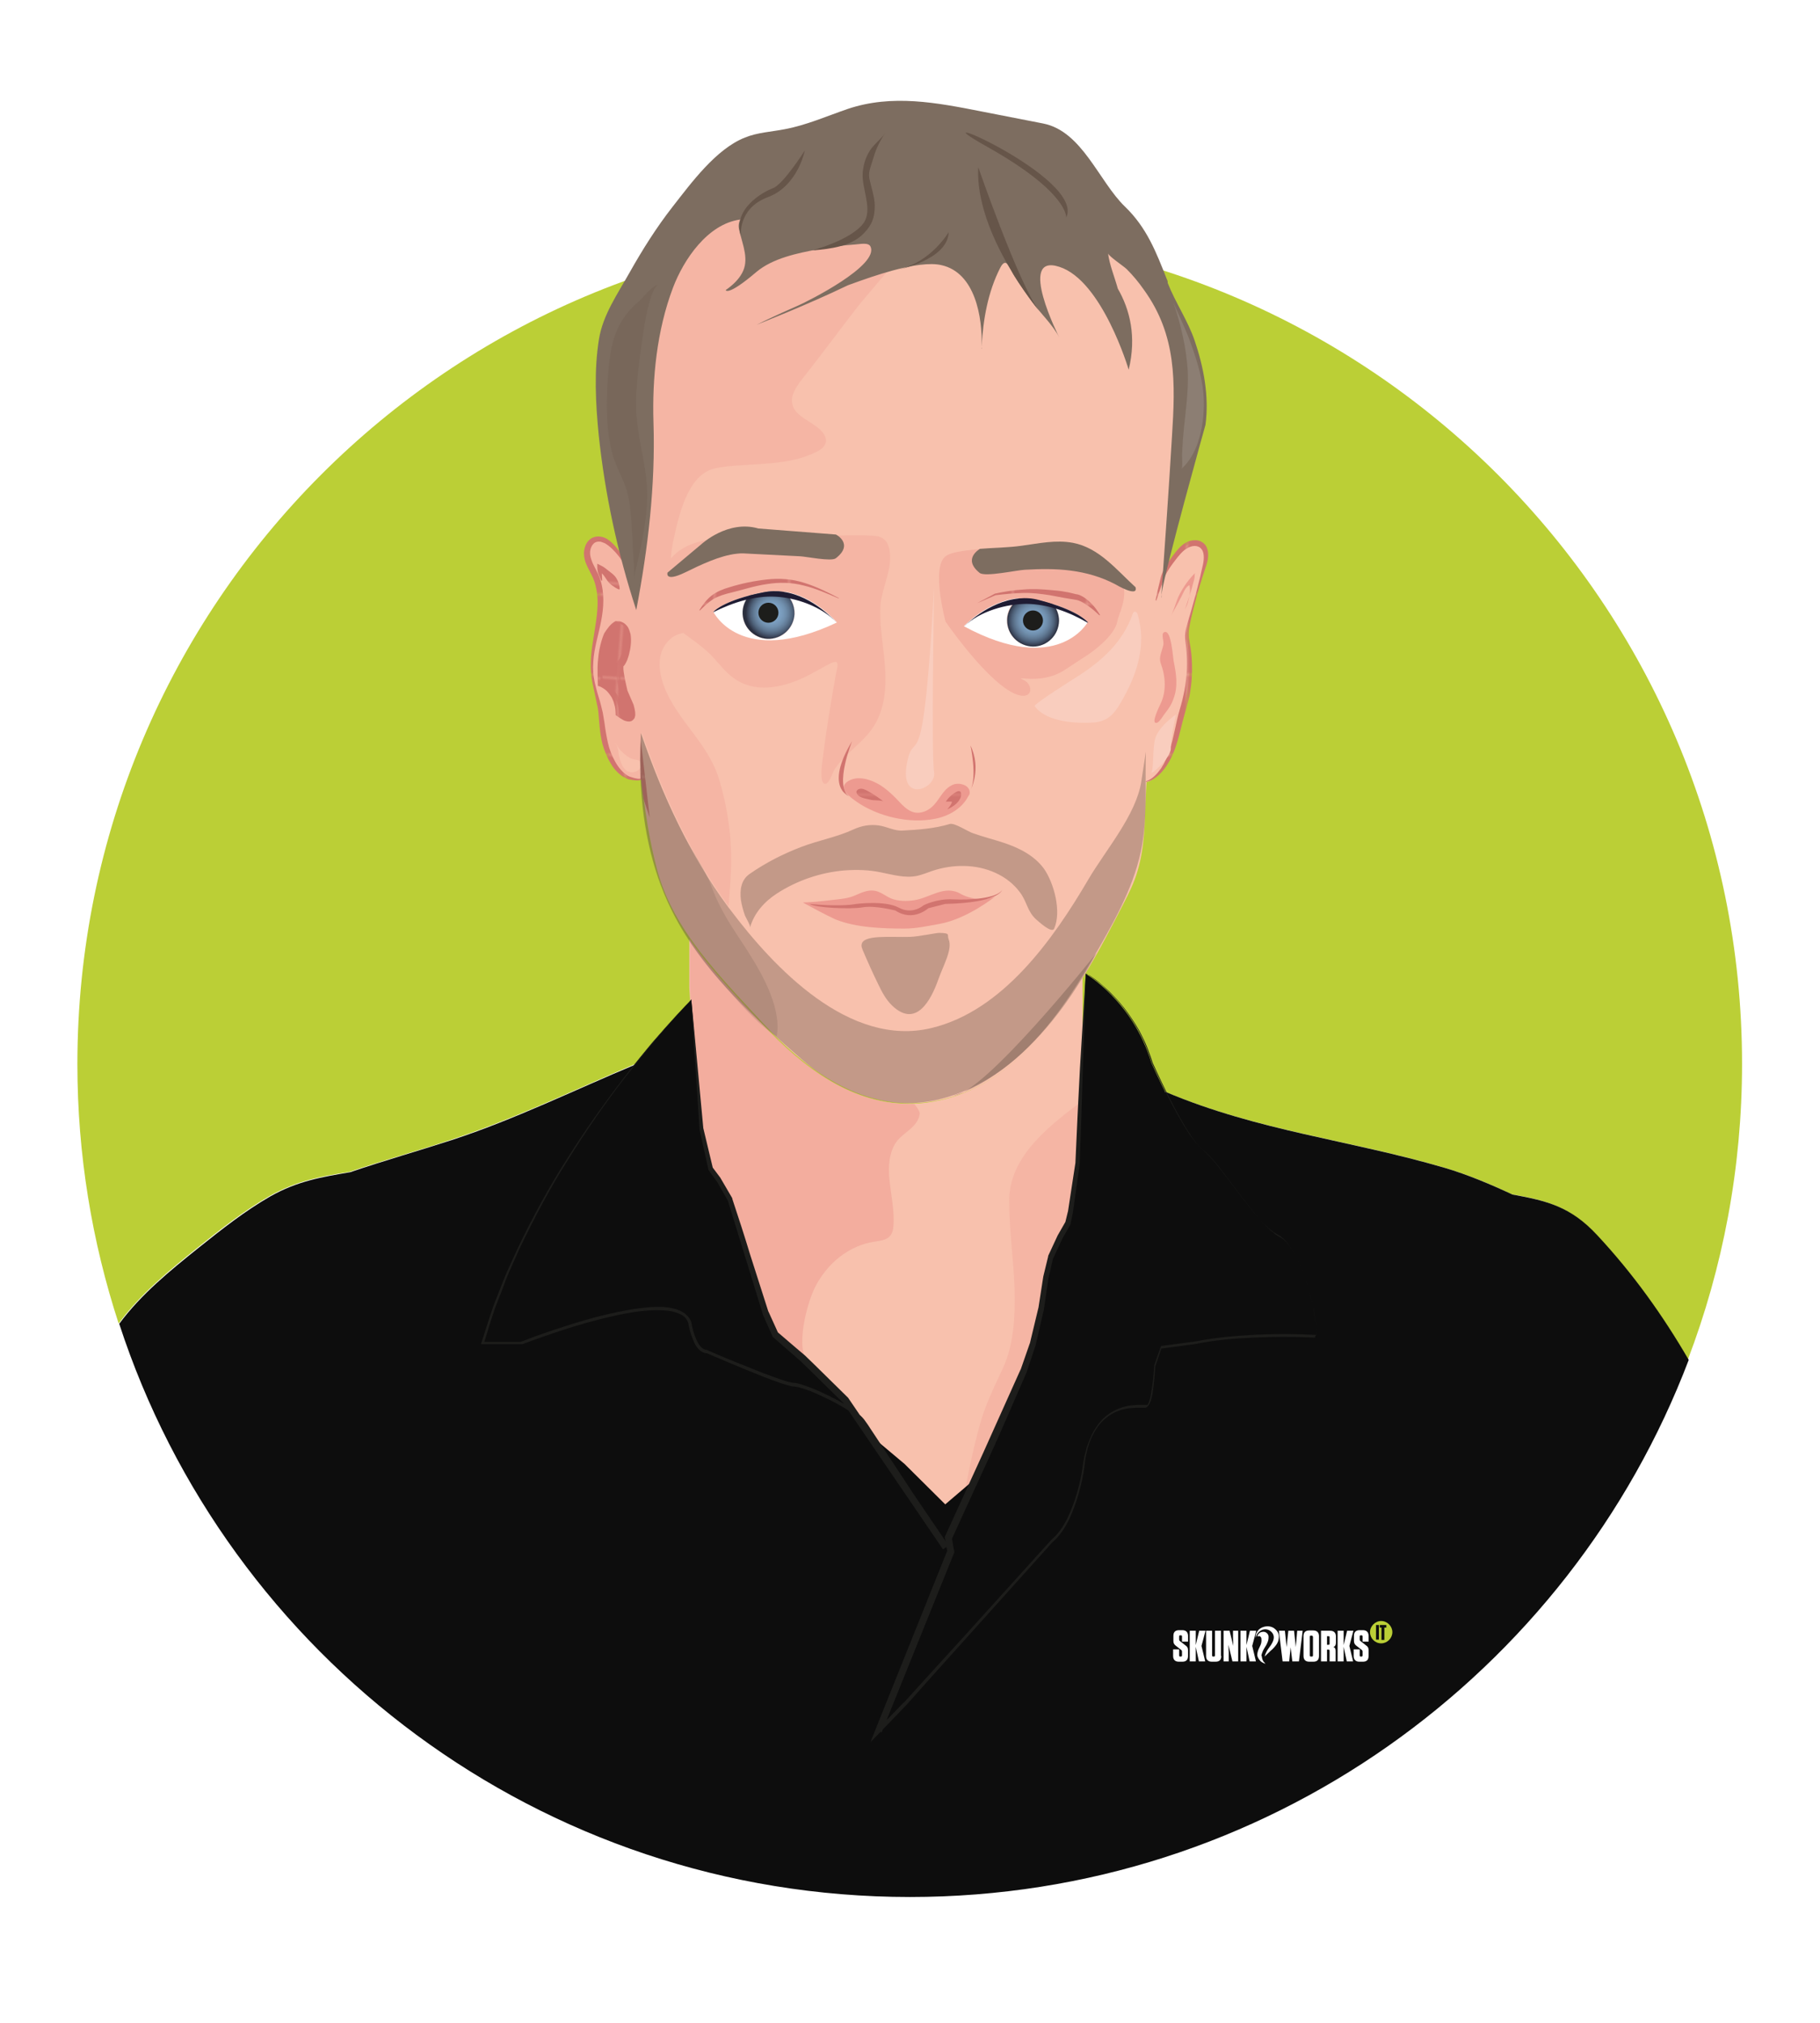 <?xml version="1.0" encoding="utf-8"?>
<!-- Generator: Adobe Illustrator 25.4.1, SVG Export Plug-In . SVG Version: 6.00 Build 0)  -->
<svg version="1.1" id="Layer_1" xmlns="http://www.w3.org/2000/svg" xmlns:xlink="http://www.w3.org/1999/xlink" x="0px" y="0px"
	 viewBox="0 0 635 705.9" style="enable-background:new 0 0 635 705.9;" xml:space="preserve">
<style type="text/css">
	.st0{fill:none;}
	.st1{fill:#D1746F;}
	.st2{fill:#BBCF36;}
	.st3{fill:#F8C1AD;}
	.st4{opacity:0.4;fill:#ED9A90;}
	.st5{opacity:0.3;fill:#ED9A90;}
	.st6{opacity:0.5;fill:#ED9A90;}
	.st7{fill:#F9CDBE;}
	.st8{fill:#ED9A90;}
	.st9{fill:url(#SVGID_1_);}
	.st10{opacity:0.45;fill:#ED9A90;}
	.st11{fill:#FFFFFF;}
	.st12{fill:#F19486;}
	.st13{fill:url(#SVGID_00000051350912270540766060000014962883612918568862_);}
	.st14{fill:#231E34;}
	.st15{fill:#1D1D1B;}
	.st16{fill:#ECECEC;}
	.st17{fill:url(#SVGID_00000035511179609217165180000008161807123872126093_);}
	.st18{fill:url(#SVGID_00000145748627405483761910000009460357378074038692_);}
	.st19{fill:url(#SVGID_00000070085344643570885160000017841667552974427325_);}
	.st20{fill:#352738;}
	.st21{fill:#1F1C33;}
	.st22{fill:#443140;}
	.st23{opacity:0.25;}
	.st24{fill:#F5F5F5;}
	.st25{fill:#D9D9D9;}
	.st26{fill:url(#SVGID_00000072978985757671429670000014013310132665780638_);}
	.st27{fill:url(#SVGID_00000145027123431464005240000013554258107821232275_);}
	.st28{fill:url(#SVGID_00000129917151120571742150000007118374258426709174_);}
	.st29{fill:url(#SVGID_00000031168851416237653020000012285263400667335319_);}
	.st30{fill:url(#SVGID_00000114064520810883901620000013942298863172806541_);}
	.st31{fill:url(#SVGID_00000172401395279782769850000001439502686559930504_);}
	.st32{fill:url(#SVGID_00000039822973053338667080000006627221332879877779_);}
	.st33{fill:url(#SVGID_00000021799898286085861550000016515342726311484051_);}
	.st34{fill:#7A6065;}
	.st35{opacity:0.58;fill:#443140;}
	.st36{fill:#0D0D0D;}
	.st37{fill:#2D2D2B;}
	.st38{fill:#453746;}
	.st39{opacity:0.22;fill:#F8C1AD;}
	.st40{fill:#5F4C56;}
	.st41{fill:#C4615F;}
	.st42{fill:url(#SVGID_00000003107458932193992440000014544370125665310605_);}
	.st43{fill:#443D3D;}
	.st44{opacity:0.6;fill:#ED9A90;}
	.st45{fill:url(#SVGID_00000141442528797299045460000005139351803064341433_);}
	.st46{fill:url(#SVGID_00000090989696105125060980000008757793924148953528_);}
	.st47{fill:url(#SVGID_00000124143211222039504180000008052446944640185017_);}
	.st48{fill:#5F5452;}
	.st49{opacity:0.64;}
	.st50{fill:#503C40;}
	.st51{fill:url(#SVGID_00000159466002324709444610000013227526542500063416_);}
	.st52{fill:url(#SVGID_00000029009295334384979950000003098843462079293357_);}
	.st53{fill:url(#SVGID_00000066482123378961983810000003000488415542378640_);}
	.st54{fill:#E9E9E9;}
	.st55{fill:url(#SVGID_00000056412993720912683310000008137503742738368134_);}
	.st56{fill:url(#SVGID_00000072978468931306335510000012614391991823673224_);}
	.st57{fill:url(#SVGID_00000048492801921294188690000009427430463696144279_);}
	.st58{fill:url(#SVGID_00000006705145286241377900000007155600844735313280_);}
	.st59{fill:url(#SVGID_00000124879795199514455320000009879394030580536221_);}
	
		.st60{fill:url(#SVGID_00000158742126260498880570000004460935237518438814_);stroke:url(#SVGID_00000120541560385483207950000014299571616464360350_);stroke-miterlimit:10;}
	
		.st61{fill:url(#SVGID_00000102537161592209444800000013746240863040380332_);stroke:url(#SVGID_00000109718071473700300430000011214697960349020051_);stroke-miterlimit:10;}
	
		.st62{fill:url(#SVGID_00000054265258185878422610000000768577910531020713_);stroke:url(#SVGID_00000181053056304592680460000013285502620534703769_);stroke-miterlimit:10;}
	.st63{fill:url(#SVGID_00000059994595113235744170000016193419944792143253_);}
	.st64{fill:#4A373B;}
	.st65{fill:#312325;}
	.st66{opacity:0.48;fill:#ED9A90;}
	.st67{fill:#7D6D60;}
	.st68{opacity:0.5;}
	.st69{fill:url(#SVGID_00000052077271566970137920000013204789479300746675_);}
	.st70{fill:url(#SVGID_00000036941734354159321260000012695305288604231099_);}
	.st71{fill:url(#SVGID_00000132804126543166375370000002761115398763147399_);}
	.st72{fill:url(#SVGID_00000142173949377905897010000009342683756784063662_);}
	.st73{fill:url(#SVGID_00000031921165949494137010000015827856625122323854_);}
	.st74{fill:url(#SVGID_00000149361218030663120730000008480221136129449114_);}
	.st75{fill:url(#SVGID_00000128451828075868060990000010385676140132707758_);}
	.st76{fill:url(#SVGID_00000072265702303757611330000014023864290011319691_);}
	.st77{fill:url(#SVGID_00000062876537134960102920000007541171545198376341_);}
	.st78{fill:url(#SVGID_00000147197759786984691800000004407437453432017805_);}
	.st79{fill:url(#SVGID_00000079475838108784497870000015588735409578098840_);}
	.st80{fill:url(#SVGID_00000013876955636949773510000000496129660976712065_);}
	.st81{opacity:0.35;fill:#634E42;}
	.st82{fill:#665549;}
	.st83{fill:#8C7E73;}
	.st84{opacity:0.23;fill:#665549;}
	.st85{fill:url(#SVGID_00000003067735658130659780000006858044413678796462_);}
	.st86{fill:url(#SVGID_00000112593076710198729260000007849132746784073098_);}
	.st87{fill:url(#SVGID_00000005976371163811300960000004145330786575079558_);}
	.st88{fill:url(#SVGID_00000154389826962504147600000002276266101042174116_);}
	.st89{opacity:0.8;fill:#F9CDBE;}
	.st90{fill:url(#SVGID_00000035523501121928637370000017841501172386292370_);}
	.st91{fill:url(#SVGID_00000114789795848440018700000015657643656236747673_);}
	.st92{fill:none;stroke:url(#SVGID_00000030488247756438772130000014027553628646270359_);stroke-width:2;stroke-miterlimit:10;}
	.st93{fill:url(#SVGID_00000004536621514189159450000006368923071156738731_);}
	.st94{fill:url(#SVGID_00000097460995290212973620000005048479047714198448_);}
	.st95{opacity:0.54;fill:#FFFFFF;}
	.st96{fill:url(#SVGID_00000124137328479320499590000003565003228294748577_);}
	.st97{fill:url(#SVGID_00000105387239688354577040000013061776661244016275_);}
	.st98{fill:url(#SVGID_00000074412437278057995630000014203290931765573791_);}
	
		.st99{fill:url(#SVGID_00000147215585446694306710000000130517856317009044_);stroke:url(#SVGID_00000033345049121666387220000009204493210660263573_);stroke-miterlimit:10;}
	
		.st100{fill:url(#SVGID_00000119840636900524005860000001085208467956043710_);stroke:url(#SVGID_00000025431070950752016080000009240319035158456968_);stroke-miterlimit:10;}
	.st101{fill:#35A8E0;}
	.st102{fill:#0D0D0D;stroke:#1D1D1B;stroke-width:3;stroke-miterlimit:10;}
	.st103{fill:#8A6D73;}
	.st104{fill:none;stroke:#D9D9D9;stroke-miterlimit:10;}
	.st105{opacity:0.25;fill:#F5F5F5;}
	.st106{fill:url(#SVGID_00000129197619997626750070000008872683622521735047_);}
	.st107{fill:url(#SVGID_00000147912892507068171070000008191293548973117830_);}
	.st108{fill:#F7BBB0;}
	.st109{opacity:0.7;fill:#F9CDBE;}
	.st110{fill:url(#SVGID_00000139266329290588363950000005116234866628884388_);}
	.st111{fill:url(#SVGID_00000021819404797483492490000004947965450141707710_);}
	.st112{fill:none;stroke:#C6AF8D;stroke-linecap:round;stroke-miterlimit:10;}
	.st113{fill:none;stroke:#C6AF8D;stroke-linecap:round;stroke-miterlimit:10;stroke-dasharray:1.999,1.999;}
	.st114{fill:#C6AF8D;}
	.st115{fill:#E5D4BD;}
	.st116{fill:#5F473B;}
	.st117{fill:url(#SVGID_00000119815127111362869810000009800737649580994749_);}
	.st118{opacity:0.8;fill:#FFFFFF;}
	.st119{fill:url(#SVGID_00000000915199778300222980000011978983774310783106_);}
	.st120{fill:url(#SVGID_00000129917439851486167130000003483703417683046807_);}
	
		.st121{fill:url(#SVGID_00000158027086920493549790000003010611555447486392_);stroke:url(#SVGID_00000113321411303082297940000001693966200404479387_);stroke-miterlimit:10;}
	.st122{fill:url(#SVGID_00000148656904513240886070000009830648492484970165_);}
	
		.st123{fill:url(#SVGID_00000142881467144796506590000004721736730241565352_);stroke:url(#SVGID_00000080905995197139034550000002744078961048562333_);stroke-miterlimit:10;}
	.st124{fill:#9C7357;}
	.st125{fill:#8F6B50;}
	.st126{fill:#795C4D;}
	.st127{fill:#B19279;}
	.st128{fill:url(#SVGID_00000128445737479579240390000003518563382496184766_);}
	.st129{fill:url(#SVGID_00000015319846637135162710000003841454748593685177_);}
	.st130{fill:url(#SVGID_00000096771485945767949380000014694467613939756702_);}
	.st131{opacity:0.2;fill:#ED9A90;}
	.st132{opacity:0.37;}
	.st133{fill:url(#SVGID_00000142857608316582404590000004791593017748414619_);}
	.st134{opacity:0.66;fill:#ED9A90;}
	.st135{opacity:0.49;fill:#ED9A90;}
	.st136{fill:#C49182;}
	.st137{opacity:0.25;fill:#F9CDBE;}
	.st138{fill:url(#SVGID_00000041269105686061735840000015276522442533423495_);}
	.st139{opacity:0.5;fill:#F9CDBE;}
	.st140{opacity:0.28;fill:#F9CDBE;}
	.st141{opacity:0.37;fill:#ED9A90;}
	.st142{opacity:0.19;fill:#ED9A90;}
	.st143{opacity:0.23;fill:#ED9A90;}
	.st144{opacity:0.78;fill:#ED9A90;}
	.st145{fill:none;stroke:#E6DAE5;stroke-linecap:round;stroke-linejoin:round;stroke-miterlimit:10;stroke-dasharray:1,1;}
	.st146{fill:url(#SVGID_00000008147514722033878690000017744077464859926195_);}
	.st147{fill:url(#SVGID_00000150075577395058997770000006785514273110832777_);}
	.st148{fill:url(#SVGID_00000129914236017151135340000014911761427093070977_);}
	.st149{fill:url(#SVGID_00000006696235802001073400000016922800865297660821_);}
	.st150{fill:url(#SVGID_00000166647074372595698340000018388605636180245429_);}
	.st151{fill:url(#SVGID_00000041986274079477439060000016529823082398750374_);}
	.st152{fill:url(#SVGID_00000048476573684006983840000015614136102905768121_);}
	.st153{fill:url(#SVGID_00000024709124098309055010000016129088910916587155_);}
	.st154{fill:#DCB39B;}
	.st155{fill:#C3A089;}
	.st156{fill:#E7BD9B;}
	.st157{opacity:0.57;fill:#ED9A90;}
	.st158{fill:url(#SVGID_00000020363016126621605830000001042692455111643036_);}
	.st159{fill:#E2B1A2;}
	.st160{opacity:0.41;fill:#ED9A90;}
	.st161{fill:url(#SVGID_00000013879350059677100300000018316194694832758434_);}
	.st162{fill:url(#SVGID_00000111899868941951351460000007641049493062220712_);}
	.st163{fill:url(#SVGID_00000112620464759167767680000004615775895052283553_);}
	.st164{opacity:0.59;fill:#ED9A90;}
	.st165{fill:url(#SVGID_00000052820178132325803530000014524194563740652416_);}
	.st166{fill:url(#SVGID_00000032636856051481567030000017723515589184701587_);}
	.st167{opacity:0.15;fill:#ED9A90;}
	.st168{fill:url(#SVGID_00000082346901629240995080000007231472323215007120_);}
	.st169{fill:url(#SVGID_00000147910750729112574160000000083074171729164168_);}
	.st170{fill:url(#SVGID_00000039832595686582347950000002832611123247246476_);}
	.st171{fill:none;stroke:url(#SVGID_00000096046978878396803470000015071420190173960328_);stroke-width:2;stroke-miterlimit:10;}
	.st172{fill:none;stroke:url(#SVGID_00000018213494749051934590000008780192741824080038_);stroke-width:2;stroke-miterlimit:10;}
	.st173{opacity:0.2;}
	.st174{fill:#594D3A;}
	.st175{fill:url(#SVGID_00000072253485195614395290000006491729365117186972_);}
	.st176{fill:none;stroke:url(#SVGID_00000070080587578458269420000013603671754605111737_);stroke-width:2;stroke-miterlimit:10;}
	.st177{opacity:5.000000e-02;fill:#594D3A;}
	.st178{opacity:0.21;fill:#594D3A;}
	.st179{opacity:0.15;fill:#594D3A;}
	.st180{opacity:7.000000e-02;fill:#594D3A;}
	.st181{fill:#8E646E;}
	.st182{fill:url(#SVGID_00000002359696094284710040000013310541628593145503_);}
	.st183{fill:url(#SVGID_00000036239567571360749600000002730990023353777796_);}
	.st184{opacity:0.45;fill:#EA8E8E;}
	.st185{fill:url(#SVGID_00000129204935547467921570000014323863765979750018_);}
	.st186{fill:url(#SVGID_00000158722554793442707640000001391892874553683331_);}
	.st187{fill:#0D0D0D;stroke:#1D1D1B;stroke-width:3;stroke-linecap:round;stroke-linejoin:round;stroke-miterlimit:10;}
	.st188{fill:#403829;}
	.st189{fill:#635642;}
</style>
<pattern  x="-1778.6" y="110.6" width="27.7" height="27.7" patternUnits="userSpaceOnUse" id="New_Pattern_Swatch_8" viewBox="0 -27.7 27.7 27.7" style="overflow:visible;">
	<g>
		<rect y="-27.7" class="st0" width="27.7" height="27.7"/>
		<rect y="-27.7" class="st1" width="27.7" height="27.7"/>
	</g>
</pattern>
<g>
	<g>
		<path class="st2" d="M69.1,435.2c8-6.4,16.1-12.8,25-17.9c9.4-5.3,17.7-6.8,27.8-8.4c11.7-4,23.7-7.3,35.4-11.2
			c22-7.2,42.9-17.4,64.2-26.4h6.9l18.3,65.7l35.8,42.7l18,15.3l4.8,7.3l10,8.4l14.2,14.1l42.3-36.1c9.2-21.3,17.8-41.4,18-42
			c0.5-1.5,16.6-65.8,16.6-65.8c32.5,13.7,64,16.7,97.4,26.5c8.1,2.4,15.9,5.6,23.6,9.3c12.1,2.2,20.3,4.2,29.5,14.1
			c12.6,13.5,23.1,28.1,32,43.6c12.2-32.1,18.9-66.8,18.9-103.2c0-160.5-130.1-290.6-290.6-290.6S27,210.8,27,371.3
			c0,31.6,5.1,62,14.4,90.5C48.9,451.6,59.1,443.2,69.1,435.2z"/>
		<path class="st3" d="M410.4,122.9c-1.7-12.1-6.4-22.2-13.2-30.5c-22.3-27.3-67.1-34.6-101.2-30.2c-9.7,1.3-22.4,3.1-34.4,6.8
			c-0.4,0.1-0.7,0.2-1,0.3c0,0,0,0,0,0c-3.5,1.1-7,2.4-10.2,3.9c0,0,0,0,0,0l0,0c-4.9,2.2-9.4,4.8-13.2,8l0,0l0,0
			c-2.8,2.3-5.2,4.9-7.1,7.9l-0.1,0.1l-0.1,0.1c-1,1.5-1.9,3.2-2.6,4.9c-0.3,0.7-0.6,1.4-0.8,2.2l0,0l0,0c-0.9,2.5-1.5,5.1-1.9,7.8
			l0,0l0,0c-0.5,3.3-0.8,6.6-1.1,9.9c-0.1,1.5-0.2,2.9-0.3,4.4l-0.1,0.8l-0.1,1.8c-0.5,6-0.9,12.1-1.2,18.2l0,0.4l-0.1,1.6
			c-0.2,4.7-0.4,9.4-0.6,14l-0.1,2.2l0,1.1c-0.3,9.1-0.4,18.1-0.4,27.2l0,0.4l0,0.2c0,5.1,0.1,10.3,0.1,15.4
			c-1.7-4.2-4.9-9.7-8.6-12.4c-0.4-0.3-0.9-0.5-1.3-0.7c-1.1-0.4-2.2-0.5-3.3-0.1c-2.2,0.9-3,3.9-2.4,6.2c0.5,2.4,2,4.4,3,6.6
			c2.2,5.2,1.7,11.1,0.7,16.7c-1,5.6-2.5,11.1-2,16.8c0.4,5,2.4,9.7,3,14.7c0.8,6.3,1,11.3,4.3,16.9c1.2,2,3,4,5.2,4.9
			c0.6,0.2,4,1.2,4.5,0.4c1.1,10.6,2.7,21.1,5.3,31c2.3,9,6.5,17.1,11.8,24.7c7.4,10.6,16.7,20.2,25.2,29.4
			c14.5,15.6,31.9,28.8,53.2,28c3-0.1,6-0.5,9.1-1.2c22-4.8,37.6-23.3,49.7-43c5.3-8.7,9.9-17.6,14-25.6c1.8-3.5,3.6-7.1,4.7-10.9
			c3.2-10.3,2.5-21.7,3.3-32.4c0.9-12.2,1.9-24.4,3-36.6c2.1-24.4,4.5-48.7,6.9-73.1C411,149.1,412.3,135.9,410.4,122.9z"/>
		<path class="st5" d="M297.1,109.8c2.4-3.2,5-6.3,7.6-9.3c3.1-3.7,6.3-7.3,9.2-11.2c1.8-2.4,3.7-5.3,3.5-8.4
			c-0.2-5.7-6.5-8.1-11.1-9.5c-9.3-2.7-19.5-2.9-29.2-2.8c-4.7,0-12-1-16.5,0.7c0,0-10.3,3.9-10.3,3.9l-13.2,8l-7.2,7.9l-3.5,7.2
			l-1.9,7.8l-1.5,15.1l-1.3,20.4l-0.8,17.8l-0.5,28.7l0.2,15.7c-1.7-4.2-4.9-9.8-8.7-12.5c-0.4-0.3-0.9-0.5-1.3-0.7
			c-1.1-0.4-2.2-0.5-3.3-0.1c-2.2,0.9-3,3.9-2.4,6.2c0.5,2.4,2,4.4,3,6.6c2.2,5.2,1.7,11.1,0.7,16.7c-1,5.6-2.5,11.1-2,16.8
			c0.4,5,2.4,9.7,3,14.7c0.8,6.3,1,11.3,4.3,16.9c1.2,2,3,4,5.2,4.9c0.6,0.3,4.5,1.3,4.5,0.2l0.3,2.9c0,0,0,0,0,0
			c-0.4-5.9-0.4-12.2,0-18.8c7.4,21.5,16.9,42.4,30.3,60.6c0.3-4.7,0.8-9.4,0.9-14.1c0.2-10.4-1.3-20.9-4.4-30.8
			c-3.8-12-14.2-19.8-18.8-31.3c-1.4-3.6-2.3-7.6-1.4-11.4c0.9-3.8,4-7.2,7.8-7.7c0-0.1,0-0.2-0.1-0.2c3.2,2.4,6.6,4.7,9.5,7.5
			c2.7,2.7,4.9,5.9,8,8.2c7.4,5.6,16.8,3.7,24.6,0.1c3.2-1.5,6.1-3.3,9.2-4.9c3.8-1.9,2.7,0.8,2.1,3.8c-0.6,3.5-1.2,7-1.8,10.5
			c-1.1,6.7-2.1,13.3-2.9,20c0,0.3-0.1,0.7-0.1,1c-0.2,1.2-0.6,5.8,0.7,6.5c1.6,0.9,3-3.8,3.6-4.8c3.7-5.8,10-9.3,13.7-15.1
			c4.2-6.5,4.5-14.4,3.9-21.8c-0.5-6.8-1.9-13.5-1.5-20.3c0.1-1.1,0.2-2.2,0.5-3.3c1.2-5.7,4-11.5,2.4-17.2
			c-0.6-2.2-2.1-3.7-4.6-3.9c-8-0.7-16,0.4-24.1-0.4c-10.9-1-21.4-0.6-32.2,1.3c-5.5,0.9-11,2.3-14.8,6.6c-0.1,0.1-0.2,0.3-0.3,0.4
			c0.1-1.9,0.3-3.7,0.7-5.6c1.6-7.6,4.3-20.7,11.8-24.8c2-1.1,4.3-1.4,6.6-1.7c10.7-1.2,22-0.3,31.6-5.1c1.7-0.8,3.4-2.1,3.4-4
			c0-0.9-0.4-1.8-1-2.6c-3.1-4.1-10-5.4-10.8-10.4c-0.5-2.8,1.3-5.5,3-7.8C285.4,125.3,291.2,117.5,297.1,109.8z"/>
		<path class="st7" d="M325.9,204.9c0,0-1,58.7,0,64.5s-12.1,11.1-9.5-2.9S322,276.6,325.9,204.9z"/>
		<path class="st7" d="M361,246.4c-0.5-0.7,14.1-9.8,15.3-10.6c8.4-5.4,15.5-11.9,18.9-21.6c0.1-0.3,0.2-0.6,0.5-0.7
			c0.5-0.3,1.1,0.3,1.2,0.8c3.3,10.9-0.3,21.4-5.9,30.9c-2.3,4-4.6,6.5-9.4,6.9C375.6,252.5,365.1,252,361,246.4z"/>
		<path class="st66" d="M363.3,191.5c0,0-28.3-1.3-33.4,2.6c-5.1,3.9,0,22.8,0,22.8s11.4,16.6,20.8,23.2c9.4,6.6,10.7-0.8,6.5-2.8
			s5.8,2,14.2-3.5c8.4-5.5,8.4-5.5,8.4-5.5s9-6,10-11.4S402.7,195,363.3,191.5z"/>
		<path class="st8" d="M280.1,314.9c3.2-0.1,6.4-0.4,9.6-0.8c2.2-0.3,4.6-0.4,6.7-1c2.3-0.6,4.3-2,6.7-2.3c3.4-0.5,5.1,1.5,7.8,2.7
			c2.5,1,5.6,1,8.1,0.6c5.4-0.8,10.6-5.5,16.2-2.2c0,0,5.6,3.3,11.9,1c0,0-9.9,7.9-19.5,9.5c-4,0.7-7.8,1.6-12,1.6
			c-7.6,0-16.9-0.3-24.1-3.2C287.8,319.1,283.8,316.9,280.1,314.9z"/>
		<path class="st1" d="M282.5,315.4c0,0,10.3,1.1,16.3,0c0,0,10-1.3,14.8,1.3c4.8,2.6,8.6-0.8,8.6-0.8s4.5-2.4,10.3-2.1
			c5.8,0.3,15.2-0.3,17.1-3.2c0,0-1.2,4.4-19.8,4.8l-5.9,1.5c0,0-5.3,4.9-11.5,0.8c0,0-7.3-1.9-11.5-1.1
			C296.9,317.3,284.5,316.8,282.5,315.4z"/>
		<path class="st67" d="M341.8,199.9c1.9,1.5,13.1-1,15.8-1.1c5.3-0.3,10.7-0.4,16,0.3c5.4,0.7,10.6,2.2,15.4,4.7
			c0.5,0.3,8.2,4.8,7.2,1.1c-6.6-6-12.7-13.8-21.9-15.5c-5.9-1.1-11.8,0.2-17.7,1c-4.9,0.7-9.8,0.7-14.7,1.1
			C341.8,191.6,335.7,195,341.8,199.9z"/>
		<g>
			<path class="st8" d="M283.9,480.2C283.9,480.2,283.9,480.2,283.9,480.2C283.9,480.2,283.9,480.2,283.9,480.2z"/>
			<path class="st3" d="M282.4,475.9C282.4,475.9,282.4,475.9,282.4,475.9c9.8,8.8,18.6,18.8,25.9,29.8
				c7.7,11.4,12.7,23.6,21.6,34.2c-0.6-0.8,5.1-11.3,5.6-12.3c3.4-7.5,6.4-15.3,9.8-22.6c7.8-16.5,15.3-31.5,18.2-49.9
				c1.2-8,1.9-16.5,6.4-23.3c0.7-1.1,1.6-2.2,2.2-3.4c0.8-1.6,1.1-3.4,1.4-5.2c3.1-17.4,4.2-33.1,4.2-50.8c0-10.5,0-21,0-31.5
				c-12,19.7-27.7,38.2-49.7,43c-3.1,0.7-6.1,1.1-9.1,1.2c-21.3,0.8-38.7-12.5-53.2-28c-8.6-9.2-17.9-18.8-25.2-29.4v16.9
				c1.3,19,1.9,38,5.4,56.8c0.4,2.2,0.9,4.5,1.9,6.4c1.2,2.1,3,3.7,4.3,5.7c1.8,2.6,2.7,5.6,3.7,8.6c3.8,12,7.5,24,11.3,36.1
				c0.8,2.7,1.7,5.4,3.4,7.6c1.2,1.5,2.8,2.8,4.3,4C277.6,471.6,280,473.7,282.4,475.9 M320.7,387.3c0.2,0.4,0.3,0.7,0.3,0.9
				C321,388,320.9,387.7,320.7,387.3z"/>
			<g class="st68">
				<path class="st8" d="M265.9,357c-8.6-9.2-17.9-18.8-25.2-29.4v16.9c1.3,19,1.9,38,5.4,56.8c0.4,2.2,0.9,4.5,1.9,6.4
					c1.2,2.1,3,3.7,4.3,5.7c1.8,2.6,2.7,5.6,3.7,8.6c3.8,12,7.5,24,11.3,36.1c0.8,2.7,1.7,5.4,3.4,7.6c1.2,1.5,2.8,2.8,4.3,4
					c2.5,2,5,4.1,7.4,6.2c-5.4-4.8-0.7-21.5,1.9-26.6c4.1-8.3,11.8-14.8,21.1-16.1c3.7-0.5,5.9-1.2,6.3-5.1
					c0.5-5.6-0.9-11.3-1.4-16.9c-0.4-4.2-0.1-9.1,2.4-12.7c2.5-3.5,7.4-5,8.2-9.8c0.1-0.7-0.6-1.9-1.9-3.5
					C297.8,385.8,280.4,372.6,265.9,357z"/>
			</g>
		</g>
		<path class="st5" d="M376.3,385.1c-11.1,8.4-24.1,18.8-24.2,33.7c0,10.6,1.6,21.1,1.9,31.7c0.2,8.8-0.3,18.6-4,26.7
			c-3.1,6.7-6.1,12.6-8.1,19.8c-2.8,10-4.8,20.2-6.4,30.5l28.8-57.1l10.3-41c0,0,8.4-33.3,8.4-34.3S376.3,385.1,376.3,385.1z"/>
		<g>
			<path class="st11" d="M261.4,207.8c-1.3,1.5-2.2,3.4-2.3,5.6c-0.3,5,3.6,9.3,8.6,9.5c5,0.3,9.3-3.6,9.5-8.6
				c0.2-3.2-1.4-6.1-3.8-7.9c10.8,1.5,18.6,10.8,18.6,10.8c-33.6,15.9-43.1-3.7-43.1-3.7S251.3,210.5,261.4,207.8z"/>
			<path class="st11" d="M277.2,214.3c-0.3,5-4.5,8.8-9.5,8.6c-5-0.3-8.8-4.5-8.6-9.5c0.1-2.2,1-4.1,2.3-5.6
				c1.5-0.4,3.1-0.8,4.9-1.1c2.4-0.5,4.8-0.5,7-0.2C275.8,208.2,277.3,211.1,277.2,214.3z"/>
			
				<radialGradient id="SVGID_1_" cx="-2691.754" cy="130.371" r="9.048" gradientTransform="matrix(-0.999 -5.298404e-02 -5.298404e-02 0.999 -2412.943 -58.971)" gradientUnits="userSpaceOnUse">
				<stop  offset="0" style="stop-color:#82A7C9"/>
				<stop  offset="0.231" style="stop-color:#80A4C6"/>
				<stop  offset="0.398" style="stop-color:#7A9CBD"/>
				<stop  offset="0.546" style="stop-color:#708FAD"/>
				<stop  offset="0.682" style="stop-color:#627B96"/>
				<stop  offset="0.81" style="stop-color:#4F627A"/>
				<stop  offset="0.931" style="stop-color:#394357"/>
				<stop  offset="1" style="stop-color:#2A2F3F"/>
			</radialGradient>
			<path class="st9" d="M277.2,214.3c-0.3,5-4.5,8.8-9.5,8.6c-5-0.3-8.8-4.5-8.6-9.5c0.1-2.2,1-4.1,2.3-5.6c1.5-0.4,3.1-0.8,4.9-1.1
				c2.4-0.5,4.8-0.5,7-0.2C275.8,208.2,277.3,211.1,277.2,214.3z"/>
		</g>
		<g>
			
				<pattern  id="SVGID_00000081638973363249703910000010384637461155374980_" xlink:href="#New_Pattern_Swatch_8" patternTransform="matrix(0.929 0 0 0.929 -334.955 -515.869)">
			</pattern>
			<path style="fill:url(#SVGID_00000081638973363249703910000010384637461155374980_);" d="M292.6,208.8c-4-1.7-8-3.5-12.2-4.5
				c-4.2-1.1-8.5-1.2-12.8-0.5c-4.3,0.6-8.4,2-12.6,3c-2.1,0.5-4.1,1.1-5.9,2.1c-1.8,1.1-3.4,2.6-4.9,4.1l-0.2-0.1
				c1.2-1.9,2.5-3.7,4.3-5.1c1.8-1.4,4.1-2.3,6.2-2.9c4.2-1.3,8.5-2.2,13-2.7c4.4-0.5,9-0.2,13.2,1.2c4.2,1.3,8.2,3.3,12,5.3
				L292.6,208.8z"/>
		</g>
		<circle class="st15" cx="268.1" cy="213.8" r="3.5"/>
		<path class="st21" d="M270.6,208.2c6.9,0.3,16.2,3.4,21.3,9.1c0,0,0,0,0,0c0,0-7.9-9.3-18.6-10.8c-2.2-0.3-4.6-0.3-7,0.2
			c-1.8,0.4-3.4,0.8-4.9,1.1c-10.1,2.7-12.5,5.7-12.5,5.7s0,0,0,0.1C255.7,210.2,263.3,207.8,270.6,208.2z"/>
		<g>
			
				<pattern  id="SVGID_00000099632587299309629780000014835390392630275720_" xlink:href="#New_Pattern_Swatch_8" patternTransform="matrix(0.929 0 0 0.929 -334.955 -515.869)">
			</pattern>
			<path style="fill:url(#SVGID_00000099632587299309629780000014835390392630275720_);" d="M341.2,210.3l6-3.2l0,0l0.1,0
				c3.2-0.7,6.4-1.2,9.7-1.4c3.3-0.3,6.6-0.1,9.8,0.2c1.6,0.1,3.3,0.3,4.9,0.6c0.8,0.1,1.6,0.3,2.4,0.5l1.2,0.3l0.6,0.1
				c0.3,0.1,0.5,0.1,0.7,0.2c1.7,0.7,3,1.8,4.2,3c1.2,1.2,2.1,2.5,3,4l-0.2,0.1c-1.2-1.1-2.4-2.2-3.7-3.1c-1.3-0.9-2.6-1.8-4-2.2
				c-0.2,0-0.3-0.1-0.5-0.1l-0.6-0.1l-1.2-0.2l-2.4-0.4l-4.8-0.9c-3.2-0.5-6.3-0.9-9.6-0.8c-3.2,0.1-6.4,0.4-9.6,0.8l0.1,0l-6.2,2.7
				L341.2,210.3z"/>
		</g>
		<g>
			
				<pattern  id="SVGID_00000160902739764721891500000001910476390062156696_" xlink:href="#New_Pattern_Swatch_8" patternTransform="matrix(-1 -4.489700e-11 -4.489700e-11 1 -12368.967 -42.714)">
			</pattern>
			<path style="fill:url(#SVGID_00000160902739764721891500000001910476390062156696_);" d="M223.8,269.6l0.1,1.8c0,0.1,0,0.1,0,0.2
				c0,0.1,0,0.3-0.1,0.3c-0.1,0.1-0.2,0.2-0.3,0.2c-0.1,0.1-0.2,0.1-0.3,0.1c-0.4,0.1-0.7,0.1-1,0.1c-0.6,0-1.2-0.1-1.9-0.2
				c-0.6-0.1-1.2-0.2-1.8-0.5c-1.2-0.5-2.2-1.3-3.1-2.2c-0.9-0.9-1.7-1.9-2.3-3c-1.3-2.1-2.2-4.4-2.9-6.8c-0.6-2.4-0.9-4.8-1.1-7.2
				c-0.1-1.2-0.2-2.4-0.3-3.6c-0.1-1.2-0.3-2.3-0.6-3.5c-0.5-2.3-1-4.7-1.5-7.1c-1-4.8-0.6-9.7,0.2-14.5c0.7-4.8,1.7-9.5,1.6-14.2
				c-0.1-2.3-0.4-4.6-1.2-6.8c-0.7-2.1-2.1-4.1-3-6.5c-0.4-1.2-0.7-2.6-0.5-4c0.2-1.4,0.7-2.8,1.8-3.8c1.1-1.1,2.8-1.4,4.2-1.1
				c1.4,0.2,2.6,1.1,3.5,1.9c1.9,1.7,3.3,3.8,4.5,5.9c1.2,2.1,2.2,4.3,3,6.6l-0.2,0.1c-1.1-2.2-2.3-4.2-3.6-6.2
				c-1.3-1.9-2.9-3.8-4.7-5.2c-0.5-0.3-0.9-0.7-1.4-0.9c-0.5-0.2-1-0.4-1.4-0.5c-1-0.1-1.9,0.1-2.5,0.8c-0.6,0.6-1,1.6-1.1,2.6
				c-0.1,1,0.1,2,0.5,3.1c0.7,2.1,2.2,4.1,3,6.6c0.8,2.4,1.1,5,1.1,7.4c0,5-1.3,9.7-2.4,14.4c-0.5,2.3-1,4.7-1.1,7.1
				c-0.2,2.4,0,4.8,0.5,7.1c0.5,2.3,1.2,4.6,1.9,6.9c0.3,1.2,0.6,2.3,0.9,3.6c0.2,1.2,0.4,2.4,0.6,3.6c0.3,2.4,0.7,4.7,1.2,7
				c0.5,2.3,1.4,4.5,2.5,6.5c1.1,2,2.6,3.9,4.5,5c0.5,0.3,1,0.4,1.6,0.6c0.6,0.2,1.1,0.3,1.7,0.4c0.3,0,0.6,0.1,0.8,0
				c0.1,0,0.1,0,0.2,0c0.1,0,0.1,0,0.1,0c0,0,0,0,0-0.1c0,0,0-0.1,0-0.2l0.1-1.8L223.8,269.6z"/>
		</g>
		<g>
			
				<pattern  id="SVGID_00000075141686001070373260000017942424763686911129_" xlink:href="#New_Pattern_Swatch_8" patternTransform="matrix(0.926 7.255650e-02 -7.255650e-02 0.926 -887.009 -160.982)">
			</pattern>
			<path style="fill:url(#SVGID_00000075141686001070373260000017942424763686911129_);" d="M214.9,216.9c0,0-7,2.7-5.3,22.1
				c0,0,6.1,1.7,6.5,10.2c0,0,6.3,5.1,3.9-2.4l-2.4-5.2c0,0-2.4-8.5-1-9.9S222.6,217.6,214.9,216.9z"/>
			
				<pattern  id="SVGID_00000144297930638562313510000005713141053147045553_" xlink:href="#New_Pattern_Swatch_8" patternTransform="matrix(0.929 0 0 0.929 -368.695 -515.869)">
			</pattern>
			<path style="fill:url(#SVGID_00000144297930638562313510000005713141053147045553_);" d="M214.9,217c-0.8,0.4-1.5,1.2-2,2
				c-0.5,0.8-1,1.7-1.3,2.6c-0.7,1.8-1.1,3.7-1.3,5.6c-0.1,1-0.2,1.9-0.2,2.9c0,1-0.1,1.9,0,2.9c0.1,1,0.1,1.9,0.1,2.9l0.3,2.9
				l-0.6-0.7c1.2,0.4,2.2,1,3.1,1.7c0.9,0.7,1.7,1.6,2.3,2.6c0.6,1,1.1,2.1,1.4,3.2c0.2,0.6,0.3,1.1,0.4,1.7
				c0.1,0.6,0.1,1.1,0.2,1.7l-0.4-0.8c0.5,0.4,1.1,0.7,1.6,1c0.3,0.1,0.5,0.2,0.8,0.3c0.2,0.1,0.4,0,0.2,0c-0.1,0-0.2,0.1-0.2,0.1
				c0,0,0,0,0,0c0,0,0,0,0-0.1c0-0.1,0-0.4,0-0.7c-0.1-0.6-0.3-1.2-0.5-1.8l0.1,0.2c-0.9-1.7-1.7-3.4-2.6-5.2l0-0.1l0-0.1
				c-0.7-2.3-1.2-4.6-1.4-7.1c0-0.6-0.1-1.3,0-2c0-0.4,0.1-0.7,0.2-1.2c0.1-0.2,0.2-0.5,0.4-0.8c0.1-0.1,0.1-0.1,0.2-0.2
				c0.1-0.1,0.2-0.2,0.1-0.1c0,0,0,0,0,0c0.2-0.2,0.5-0.7,0.7-1.2c0.2-0.5,0.5-1,0.7-1.5c0.8-2,1.4-4.2,1.4-6.3c0-1-0.2-2.1-0.8-2.9
				C217,217.8,215.9,217.3,214.9,217z M214.8,216.7c0.6,0,1.3,0,1.8,0.2c0.6,0.2,1.2,0.5,1.7,1c0.5,0.5,0.9,1,1.1,1.6
				c0.3,0.6,0.4,1.2,0.6,1.8c0.4,2.5,0,5-0.6,7.3c-0.2,0.6-0.4,1.2-0.6,1.8c-0.3,0.6-0.5,1.1-1,1.8c-0.1,0.1-0.2,0.2-0.3,0.3
				c-0.1,0.1,0,0,0,0c0,0,0,0,0-0.1c0,0,0,0,0,0c0,0.1,0,0.3,0,0.5c0,0.4,0,1,0.1,1.5c0.3,2.1,0.8,4.4,1.3,6.5l-0.1-0.2
				c0.8,1.8,1.5,3.5,2.3,5.3l0,0.1l0,0c0.2,0.7,0.4,1.5,0.5,2.3c0,0.4,0.1,0.9,0,1.4c0,0.1-0.1,0.3-0.1,0.4c0,0.2-0.1,0.3-0.2,0.5
				c-0.2,0.3-0.6,0.7-1,0.9c-0.8,0.3-1.4,0.1-1.9,0c-0.5-0.1-0.8-0.3-1.2-0.5c-0.7-0.4-1.3-0.8-2-1.3l-0.4-0.3l0-0.5l-0.1-1.5
				c-0.1-0.5-0.1-1-0.3-1.5c-0.2-1-0.6-1.9-1-2.7c-0.5-0.8-1.1-1.6-1.8-2.3c-0.7-0.6-1.6-1.2-2.4-1.5l-0.6-0.2l0-0.5l-0.1-3
				c0-1,0-2,0-3c0-1,0.1-2,0.2-3c0.1-1,0.2-2,0.4-3c0.4-2,0.9-3.9,1.7-5.8C211.8,219.5,212.9,217.7,214.8,216.7z"/>
		</g>
		<g>
			
				<pattern  id="SVGID_00000095331727453401850480000003798662025911008404_" xlink:href="#New_Pattern_Swatch_8" patternTransform="matrix(0.926 7.255650e-02 -7.255650e-02 0.926 -885.92 -141.749)">
			</pattern>
			<path style="fill:url(#SVGID_00000095331727453401850480000003798662025911008404_);" d="M209.8,202.6c-0.3-0.7-0.6-1.4-0.9-2.1
				c-0.3-0.7-0.5-1.6-0.5-2.5l0-1.3l1.4,0.7c0.8,0.4,1.5,0.9,2.2,1.5c0.7,0.6,1.5,1.1,2.1,1.7c0.7,0.6,1.1,1.4,1.5,2.2
				c0.3,0.8,0.6,1.7,0.6,2.7l-0.2,0.2c-1-0.4-1.7-0.9-2.4-1.4c-0.7-0.5-1.3-1.1-1.7-1.7c-0.5-0.7-0.9-1.4-1.4-2
				c-0.5-0.6-1.1-1.2-1.7-1.8l1.4-0.6c-0.2,0.6-0.2,1.3-0.2,2.1c0,0.7,0.1,1.5,0.1,2.3L209.8,202.6z"/>
		</g>
		<path class="st3" d="M214.3,258.8c1.7,2.1,1,1.9,3,3.8c1,0.9,2.1,1.8,3.3,2.2c0.8,0.3,2.6,0.2,2.9,1.2c1,3.1-3.4,4.5-5.3,2.6
			c-1-1-1.5-2.3-1.9-3.6C215.4,261.9,216.2,261.3,214.3,258.8z"/>
		
			<pattern  id="SVGID_00000137835267039542259390000007021023192956197557_" xlink:href="#New_Pattern_Swatch_8" patternTransform="matrix(0.926 7.255650e-02 -7.255650e-02 0.926 -885.021 -153.226)">
		</pattern>
		<path style="fill:url(#SVGID_00000137835267039542259390000007021023192956197557_);" d="M224.6,279c0,0-1.6-7.7-1-20.5l3.1,26.8
			L224.6,279z"/>
		<path class="st3" d="M406.3,199.8c1.3-2.6,3.4-5.2,5.1-7.4c1.9-2.4,5.5-4,7.8-2.1c2.2,1.8,1.5,5.3,0.6,8.1c-1.8,5.9-3.4,12-4.9,18
			c-0.5,1.9-1,3.7-0.9,5.7c0,1.1,0.2,2.1,0.4,3.2c0.9,6.3,0.7,12.7-0.8,18.9c-0.4,1.6-0.8,3.2-1.3,4.7c-1.6,5.7-2.4,11.7-5.2,17
			c-1.5,2.7-4.2,6.4-7.3,7c-0.3-7.7,0.8-15.7,1.2-23.4c0.6-10.2,1.1-20.4,1.7-30.5c0.2-2.8-0.3-6.5,0.5-9.3c0.7-2.4,1.4-4.9,2.1-7.3
			C405.6,201.4,405.9,200.6,406.3,199.8z"/>
		<g>
			<path class="st3" d="M403.3,209.5c0.7-2.4,1.4-4.9,2.1-7.3c0.2-0.8,0.6-1.6,1-2.4c1.3-2.6,3.4-5.2,5.1-7.4c1.9-2.4,5.5-4,7.8-2.1
				c2.2,1.8,1.5,5.3,0.6,8.1c-1.8,5.9-3.4,12-4.9,18c-0.5,1.9-1,3.7-0.9,5.7c0,1.1,0.2,2.1,0.4,3.2c0.9,6.3,0.7,12.7-0.8,18.9
				c-0.4,1.6-0.8,3.2-1.3,4.7c-1.6,5.7-2.4,11.7-5.2,17c-1.5,2.7-4.2,6.4-7.3,7"/>
			
				<pattern  id="SVGID_00000029022780425194641340000011410643188241277108_" xlink:href="#New_Pattern_Swatch_8" patternTransform="matrix(-1 -4.489700e-11 -4.489700e-11 1 -12368.967 -42.714)">
			</pattern>
			<path style="fill:url(#SVGID_00000029022780425194641340000011410643188241277108_);" d="M403.2,209.4c0.5-2.4,1-4.8,1.6-7.1
				c0.5-2.5,1.8-4.7,3.2-6.7c0.7-1,1.4-2,2.2-3l0.6-0.7c0.2-0.2,0.4-0.5,0.7-0.8c0.5-0.5,1-0.9,1.5-1.3c1.1-0.8,2.4-1.3,3.9-1.3
				c1.5-0.1,3,0.7,3.8,1.9c0.8,1.3,0.9,2.7,0.8,4c-0.1,1.3-0.5,2.5-0.9,3.7c-0.8,2.3-1.5,4.6-2.2,6.9c-0.7,2.3-1.3,4.7-1.9,7
				c-0.6,2.3-1.2,4.7-1.6,7.1c-0.2,1.2-0.2,2.3-0.1,3.5c0.2,1.1,0.4,2.3,0.6,3.6c0.4,2.4,0.5,4.9,0.5,7.4c0,2.5-0.2,4.9-0.6,7.4
				c-0.3,2.5-1.1,4.8-1.7,7.2c-1.4,4.6-2.2,9.4-4,14c-0.9,2.3-2.1,4.5-3.7,6.5c-0.8,1-1.7,1.9-2.7,2.6c-1,0.8-2.1,1.3-3.4,1.5l0-0.2
				c2.3-0.7,3.9-2.6,5.3-4.5c1.3-2,2.3-4.2,3-6.4c1.5-4.5,2.1-9.4,3.5-14.1c1.4-4.6,2.3-9.3,2.5-14.1c0.1-2.4,0-4.8-0.2-7.1
				c-0.1-1.2-0.3-2.4-0.4-3.6c-0.1-1.3,0.1-2.6,0.4-3.8c0.6-2.4,1.4-4.7,2-7c0.7-2.3,1.3-4.7,1.9-7c0.6-2.3,1.2-4.7,1.7-7.1
				c0.3-1.2,0.5-2.3,0.5-3.4c0-1.1-0.2-2.2-0.8-2.9c-0.6-0.8-1.5-1.1-2.4-1.1c-1,0-2,0.4-2.9,1c-0.5,0.3-0.9,0.6-1.3,1
				c-0.2,0.2-0.4,0.4-0.6,0.6l-0.6,0.7c-0.8,0.9-1.5,1.9-2.2,2.8c-1.4,1.9-2.7,3.9-3.4,6.1c-0.8,2.3-1.6,4.6-2.4,6.9L403.2,209.4z"
				/>
		</g>
		<path class="st8" d="M408.5,214.9c1.3-2.3,1.8-5.2,3.1-7.6c1.4-2.7,3.2-5.2,5.4-7.4c-0.2,0.2-0.2,1.2-0.2,1.5
			c-0.1,0.6-0.2,1.1-0.4,1.7c-0.8,3.3-1.9,6.4-3,9.6c0.2-0.5,0.5-1,0.7-1.5c0.2-0.5,0.4-1.1,0.5-1.6c0.3-1.1,0.6-2.3,0.6-3.5
			c0-0.6-0.1-1.3-0.2-1.9c-1.5,0.5-2.4,3.4-3.2,4.7C410.8,210.9,409.6,212.9,408.5,214.9z"/>
		<path class="st8" d="M403.6,252.2c1-0.2,2.4-2.8,3.1-3.6c1.1-1.4,2.1-2.9,2.7-4.7c1.7-4.4,1-8.7,0.1-13.2
			c-0.3-1.5-0.8-10.5-3-10.2c-1.7,0.2-0.3,3.2-0.6,4.5c-0.5,2.4-1.7,4.2-0.9,6.5c1.7,4.5,2,9.8-0.1,14.1
			C404.6,246.3,401.3,252.8,403.6,252.2z"/>
		<path class="st7" d="M410.3,249.3c0,0-6.9,4.6-7.5,9.5c-0.7,4.9-0.3,9.1-1,10.6s6.8-4.9,6.7-8.3
			C408.4,257.7,410.3,249.3,410.3,249.3z"/>
		<path class="st8" d="M338.3,276.1c-0.3-2-3-3-5.2-2.5c-1.2,0.3-2.3,1.1-3.2,2c-2.4,2.6-3.5,5.9-7,7.4c-4,1.7-6.6-0.5-9.2-3.3
			c-1.6-1.7-3.3-3.4-5.2-4.8c-3.2-2.4-8.6-4.7-12.5-2.4c-4,2.4,0.7,5.7,2.8,7.2c7.5,5.2,18.4,7.8,27.4,6c4.8-0.9,9.5-3.6,11.7-8
			C338.3,277.3,338.4,276.7,338.3,276.1z"/>
		
			<pattern  id="SVGID_00000167385446912356409180000011524297483224755124_" xlink:href="#New_Pattern_Swatch_8" patternTransform="matrix(-0.929 0 0 0.929 -11742.492 -527.381)">
		</pattern>
		<path style="fill:url(#SVGID_00000167385446912356409180000011524297483224755124_);" d="M308.3,279.7c-1.4-1.1-2.9-2.2-4.5-3.1
			c-0.9-0.5-2.1-1.3-3.2-1.4c-1.4-0.1-2.5,1-1.2,2.3c0.9,0.9,2.8,1.2,4.1,1.5C304.6,279.4,307.6,279.1,308.3,279.7z"/>
		
			<pattern  id="SVGID_00000095321113347765532110000017502246465896274840_" xlink:href="#New_Pattern_Swatch_8" patternTransform="matrix(-0.929 0 0 0.929 -11742.492 -527.381)">
		</pattern>
		<path style="fill:url(#SVGID_00000095321113347765532110000017502246465896274840_);" d="M330,279.7c0.9-1.4,2.2-2.6,3.7-3.4
			c1.8-0.9,1.9,0.9,1.4,2.1c-0.8,1.9-2.8,3.2-4.6,4c0.6-0.7,1.3-1.5,1.6-2.4c0-0.1,0-0.1,0-0.2c0-0.1-0.2-0.1-0.3-0.1
			C331.2,279.7,330.6,279.7,330,279.7z"/>
		
			<pattern  id="SVGID_00000055667952345734501510000005759552673343289732_" xlink:href="#New_Pattern_Swatch_8" patternTransform="matrix(-0.929 0 0 0.929 -11742.492 -527.381)">
		</pattern>
		<path style="fill:url(#SVGID_00000055667952345734501510000005759552673343289732_);" d="M297.3,258.6c0,0-6.3,15.5-1.1,19.2
			C296.2,277.8,287.5,274.8,297.3,258.6z"/>
		<g>
			<path class="st81" d="M399.8,262.3c0,0-1.6,10.4-1.6,10.4c-1.8,11.7-12.6,24.1-18.5,34.2c-12.2,20.8-29.8,45.8-54.7,51.8
				c-28.6,6.9-54.9-20.9-70.3-41.4c-0.2-0.3-0.5-0.6-0.7-0.9c-13.5-18.3-23-39.2-30.4-60.6c-0.4,6.7-0.4,12.9,0,18.8
				c1.2,18.8,5.6,34.2,13.1,47.5c10.5,18.7,26.7,33.3,43.6,48c8.2,7.1,18.2,12.4,28.9,14.2c16.2,2.8,32.8-4.2,45.2-14.9
				c12.4-10.7,21.1-24.9,29.3-39.1c6.8-11.9,13.5-24.5,15.2-38.3C400.2,282.4,399.5,272.1,399.8,262.3z"/>
		</g>
		<g class="st68">
			<path class="st81" d="M271,354.7c-1.6-10.7-9.6-22-14.8-30c-3.4-5.2-6.1-10.2-8.2-16c-2.1-5.6-5.9-10.8-8.8-16.2
				c-6.2-11.8-11.2-24.1-15.5-36.7c-0.4,6.7-0.4,12.9,0,18.8c1.2,18.8,5.6,34.2,13.1,47.5c4.2,7.4,9.3,14.2,14.9,20.6
				c5.5,6.3,12.1,14.5,19.3,18.9C271.4,359.4,271.4,357,271,354.7z"/>
		</g>
		<path class="st81" d="M331.4,287.5c1.6-0.5,6.4,2.7,8,3.2c3.6,1.3,7.3,2.2,10.9,3.4c5.4,1.8,10.7,4.5,14,9.1
			c3.5,5.1,6.1,14.9,3.5,20.8c-0.8,1.9-5.7-2.7-6.4-3.3c-3-2.8-3.1-6.1-5.5-9.3c-2.2-3-5.2-5.3-8.5-6.8c-6.9-3.2-15.1-3.1-22.2-0.7
			c-1.7,0.6-3.4,1.3-5.2,1.7c-4.2,0.9-8.5-0.4-12.6-1.2c-4.2-0.9-8.4-1-12.7-0.7c-8.4,0.7-16.6,3.5-23.7,8.1
			c-4.3,2.8-7.9,6.8-9.3,11.8c0.2-0.7-1.5-3.4-1.8-4.2c-0.6-1.7-1.1-3.5-1.4-5.4c-0.4-3.4,0-7,3.1-9.1c5.6-3.9,11.7-7,18-9.4
			c6-2.3,12.4-3.4,18.2-6.1c2.8-1.3,5.7-1.8,8.7-1.4c3,0.4,5.5,2,8.5,1.8C320.6,289.5,326.1,289.1,331.4,287.5z"/>
		<path class="st81" d="M331,327.8c1.4,3.4-1.9,9.1-3.6,13.9c-2.5,7.1-7.7,17.2-16.1,9.2c-2.2-2.1-3.6-4.8-4.9-7.5
			c-1.9-3.9-3.7-7.9-5.4-11.9c-0.2-0.6-0.5-1.2-0.4-1.8c0.3-3.7,9.9-2.6,16.9-2.8c3-0.1,9.1-1.4,10.2-1.4
			C331.9,325.6,330.3,326.1,331,327.8z"/>
		<path class="st81" d="M382.6,332.5c0,0-39.7,49.9-50,49.7C332.6,382.3,359.6,376,382.6,332.5z"/>
		<g>
			<path class="st36" d="M317.5,661.9c124.1,0,230.1-77.9,271.7-187.4c-9-15.5-19.4-30.1-32-43.6c-9.2-9.9-17.4-11.9-29.5-14.1
				c-7.7-3.6-15.5-6.9-23.6-9.3c-33.4-9.8-64.9-12.8-97.4-26.5c0,0-16.1,64.3-16.6,65.8c-0.2,0.7-8.8,20.7-18,42l-42.3,36.1
				l-14.2-14.1l-10-8.4l-4.8-7.3l-18-15.3l-35.8-42.7l-18.3-65.7h-6.9c-21.3,8.9-42.2,19.2-64.2,26.4c-11.7,3.8-23.7,7.2-35.4,11.2
				c-10,1.7-18.4,3.1-27.8,8.4c-8.9,5.1-17,11.5-25,17.9c-10,8-20.2,16.3-27.8,26.6C79.4,577.9,188.6,661.9,317.5,661.9z"/>
		</g>
		<g>
			<path class="st11" d="M414.5,575.8v2c0,1.3-0.6,2-2,2h-1.2c-1.3,0-2-0.7-2-2v-2.3h2.1v2.1c0,0.3,0.1,0.4,0.4,0.4h0.2
				c0.3,0,0.4-0.1,0.4-0.4v-1.3c0-0.3-0.1-0.5-0.4-0.7l-1.8-1.4c-0.6-0.5-0.8-0.9-0.8-1.7v-1.7c0-1.3,0.6-2,2-2h1.1c1.3,0,2,0.7,2,2
				v2h-2.1v-1.8c0-0.3-0.1-0.4-0.4-0.4h-0.2c-0.3,0-0.4,0.1-0.4,0.4v1c0,0.3,0.1,0.5,0.4,0.7l1.8,1.4
				C414.3,574.6,414.5,575,414.5,575.8"/>
			<polygon class="st11" points="418.3,579.7 417.2,574.6 417.2,579.7 415.1,579.7 415.1,569 417.2,569 417.2,574 418.4,569 
				420.6,569 419.2,574.3 420.5,579.7 			"/>
			<path class="st11" d="M426.1,577.8c0,1.3-0.6,2-2,2h-1.3c-1.3,0-2-0.7-2-2V569h2.1v8.6c0,0.3,0.1,0.4,0.4,0.4h0.2
				c0.3,0,0.4-0.1,0.4-0.4V569h2.1V577.8z"/>
			<polygon class="st11" points="430,579.7 428.6,573.9 428.7,576.6 428.7,579.7 426.9,579.7 426.9,569 429,569 430.3,574.3 
				430.2,571.2 430.2,569 432,569 432,579.7 			"/>
			<polygon class="st11" points="436,579.7 434.9,574.6 434.9,579.7 432.8,579.7 432.8,569 434.9,569 434.9,574 436.1,569 
				438.3,569 436.9,574.3 438.2,579.7 			"/>
			<polygon class="st11" points="451.5,569 452.1,574.7 452.6,569 454.5,569 453.2,579.7 450.9,579.7 450.3,574.8 449.8,579.7 
				447.5,579.7 446.2,569 448.3,569 448.9,574.7 449.5,569 			"/>
			<path class="st11" d="M457.7,570.7h-0.3c-0.3,0-0.4,0.1-0.4,0.4v6.5c0,0.3,0.1,0.4,0.4,0.4h0.3c0.3,0,0.4-0.1,0.4-0.4v-6.5
				C458,570.9,457.9,570.7,457.7,570.7 M458.2,579.8h-1.4c-1.3,0-2-0.7-2-2v-6.9c0-1.3,0.6-2,2-2h1.4c1.3,0,2,0.7,2,2v6.9
				C460.2,579.2,459.5,579.8,458.2,579.8"/>
			<path class="st11" d="M463.5,570.9H463v3h0.5c0.3,0,0.4-0.1,0.4-0.4v-2.2C463.9,571,463.8,570.9,463.5,570.9 M466,576v3.7h-2.1
				V576c0-0.3-0.1-0.4-0.4-0.4H463v4.1h-2.1V569h3.2c1.3,0,2,0.7,2,2v2.1c0,0.9-0.3,1.4-0.9,1.6C465.7,574.8,466,575.2,466,576"/>
			<polygon class="st11" points="469.9,579.7 468.8,574.6 468.8,579.7 466.7,579.7 466.7,569 468.8,569 468.8,574 470,569 
				472.2,569 470.8,574.3 472.1,579.7 			"/>
			<path class="st11" d="M477.5,575.8v2c0,1.3-0.6,2-2,2h-1.2c-1.3,0-2-0.7-2-2v-2.3h2.1v2.1c0,0.3,0.1,0.4,0.4,0.4h0.2
				c0.3,0,0.4-0.1,0.4-0.4v-1.3c0-0.3-0.1-0.5-0.4-0.7l-1.8-1.4c-0.6-0.5-0.8-0.9-0.8-1.7v-1.7c0-1.3,0.6-2,2-2h1.1c1.3,0,2,0.7,2,2
				v2h-2.1v-1.8c0-0.3-0.1-0.4-0.4-0.4h-0.2c-0.3,0-0.4,0.1-0.4,0.4v1c0,0.3,0.1,0.5,0.4,0.7l1.8,1.4
				C477.3,574.6,477.5,575,477.5,575.8"/>
			<g>
				<path class="st2" d="M481.9,565.6c-2.1,0-3.9,1.8-3.9,3.9s1.7,3.9,3.9,3.9c2.1,0,3.9-1.8,3.9-3.9S484,565.6,481.9,565.6z
					 M481.1,572.1h-1V567h1V572.1z M483.6,567.9H483v4.3h-1v-4.3h-0.6V567h2.3V567.9z"/>
			</g>
			<path class="st11" d="M444.5,568.1c-0.3-0.2-0.7-0.4-1.1-0.5c-0.7-0.2-1.5-0.2-2.3,0c-0.8,0.2-1.5,0.6-2,1.1
				c-0.6,0.7-1.1,1.6-1,2.5c0,0.1,0,0.2,0,0.3c0,0,0.1-0.3,0.2-0.7c0.7-1.9,3-3,4.8-1.8c0.6,0.4,1,0.9,1.2,1.5
				c0.4,1.2-0.2,2.4-0.8,3.4c-0.6,0.9-1.4,1.8-1.8,2.8c-0.2,0.4-0.4,0.9-0.4,1.3c0.4-0.5,0.9-0.9,1.4-1.4c0.4-0.4,0.8-0.8,1.2-1.1
				c0.8-0.8,1.6-1.7,2-2.7c0.3-0.8,0.4-1.7,0.2-2.6C445.9,569.4,445.3,568.7,444.5,568.1 M440.3,578.3c0,0,0,0.1,0,0.1
				c0.1,0.4,0.2,0.8,0.4,1.1c0.1,0.2,0.2,0.4,0.4,0.5c0.1,0.1,0.1,0.2,0.2,0.3c0,0,0.1,0.1,0.1,0.1c0,0,0.1,0.1,0.1,0.1c0,0,0,0,0,0
				c0,0,0,0-0.1,0c-0.1,0-0.1,0-0.2-0.1c-0.1,0-0.2-0.1-0.3-0.1c-0.4-0.2-0.8-0.4-1.1-0.7c-0.5-0.5-0.9-1.1-1.1-1.8
				c-0.1-0.8,0.1-1.5,0.4-2.3c0.2-0.5,0.5-1,0.7-1.5c0.3-0.7,0.4-1.5,0.3-2.2c0-0.3-0.1-0.5-0.3-0.7c0,0,0,0-0.1-0.1
				c0,0,0,0-0.1-0.1c0,0,0,0-0.1,0c0,0-0.1,0-0.1,0c0,0-0.1,0-0.1,0c0,0-0.1,0-0.1,0c0,0-0.1,0-0.1,0c0,0-0.1,0-0.1,0
				c0,0-0.1,0-0.1,0c0,0,0,0-0.1,0c0,0-0.1,0-0.1,0c0,0-0.1,0-0.1,0.1c0,0,0,0,0,0c0,0,0,0,0,0c0,0,0,0,0,0c0,0,0,0,0,0c0,0,0,0,0,0
				c0-0.1,0.1-0.3,0.2-0.4c0.1-0.1,0.2-0.3,0.2-0.4c0.2-0.2,0.4-0.4,0.7-0.6c0.5-0.2,1-0.3,1.5-0.2c0.4,0.1,0.7,0.3,1,0.6
				c0.2,0.3,0.4,0.6,0.4,1c0,0.2,0,0.3,0,0.5c0,0.9-0.4,1.7-0.8,2.5c-0.4,0.7-0.9,1.4-1.2,2.1c-0.2,0.5-0.4,1-0.5,1.5
				C440.3,578,440.3,578.2,440.3,578.3"/>
		</g>
		<g>
			<path class="st36" d="M378.8,339.8c0,0,16.4,9.4,22.9,31c0,0,11.3,25.5,17.5,30.1c6.1,4.5,19.1,26.5,26.8,30.4
				s14.2,29.4,12.6,34.9c0,0-24.6-1.3-41.7,2.3l-12,1.6l-2.3,6.5c0,0-0.7,13.9-2.9,14.2s-19.5-3.2-22,22.3c0,0-2.5,18.1-10.9,24.9
				l-51,56.6l-9.5,9.7l25.3-62.7l-0.8-4.6l16-35.2l10.3-23.2l3.1-9.2l3-12.5l1.7-11l1.7-7l3.3-7.1l2.8-4.9l0.9-3.7l2.5-17.1
				L378.8,339.8z"/>
			<path class="st15" d="M378.8,339.7c0.3,0.1,0.4,0.2,0.6,0.3l0.5,0.3c0.3,0.2,0.7,0.5,1,0.7c0.7,0.5,1.3,1,2,1.5
				c1.3,1,2.5,2.1,3.7,3.3c2.4,2.3,4.6,4.7,6.5,7.4c1.9,2.7,3.7,5.4,5.1,8.4c0.8,1.5,1.4,3,2,4.5c0.6,1.5,1.1,3.1,1.6,4.7l0,0
				c2,4.3,4,8.6,6.2,12.8c2.2,4.2,4.5,8.4,7.1,12.3c1.4,1.9,2.8,3.8,4.6,5.3c1.8,1.6,3.4,3.4,4.9,5.3c3,3.7,5.8,7.5,8.7,11.3
				c2.9,3.7,5.8,7.5,9.3,10.7c0.4,0.4,0.9,0.8,1.3,1.1l0.7,0.5l0.7,0.4l1.5,0.9l0.7,0.6l0.7,0.6c1.7,1.8,2.9,3.9,4.1,6
				c2.2,4.3,3.7,8.8,4.9,13.4c0.6,2.3,1.1,4.6,1.5,7c0.2,1.2,0.3,2.4,0.4,3.6c0.1,1.2,0.1,2.4-0.2,3.7l-0.1,0.4l-0.4,0
				c-6.9-0.3-13.9-0.3-20.9,0c-6.9,0.3-13.9,0.9-20.7,2.3l0,0l0,0l-12,1.6l0.5-0.4l-2.2,6.5l0-0.2c-0.2,3.3-0.5,6.5-1,9.8
				c-0.2,0.8-0.3,1.6-0.6,2.4c-0.1,0.4-0.3,0.8-0.5,1.2c-0.1,0.2-0.2,0.4-0.4,0.6c-0.2,0.2-0.3,0.4-0.7,0.6c-0.1,0-0.2,0.1-0.3,0.1
				c-0.1,0-0.1,0-0.2,0l-0.4,0c-0.3,0-0.4,0-0.6,0l-1.2,0c-0.8,0-1.6,0-2.4,0.1c-3.2,0.2-6.2,1.3-8.7,3.3c-2.5,1.9-4.2,4.6-5.5,7.5
				l-0.8,2.2c-0.3,0.7-0.4,1.5-0.6,2.3c-0.2,0.8-0.4,1.5-0.5,2.3l-0.3,2.4c-0.4,3.2-1.1,6.5-2,9.6c-0.9,3.2-2,6.3-3.4,9.3
				c-1.5,3-3.3,5.8-5.9,8l0.1-0.1l-30,33.4l-15,16.7l-3.7,4.2l-1.9,2.1c-0.6,0.7-1.3,1.3-1.9,2l-7.8,8.1l-3.2,3.3l1.7-4.3l25.2-62.8
				l-0.1,0.5l-0.8-4.6l-0.1-0.3l0.1-0.3l13.3-29.1c4.4-9.7,8.7-19.5,13.1-29.2l0,0.1l3.2-9.2l0,0.1l3-12.5l0,0.1l1.7-11l0,0l0,0
				l1.7-7l0-0.1l0-0.1l3.3-7.1l0,0l0,0l2.8-4.9l-0.1,0.2l0.9-3.7l0,0.1l2.6-17l0,0.1c0.5-11.1,1-22.3,1.6-33.3L378.8,339.7z
				 M378.9,339.9l-1.1,33.3c-0.3,11-0.7,22-1.1,33l0,0l0,0l-2.4,17.1l0,0l0,0l-0.8,3.7l0,0.1l0,0.1l-2.8,4.9l0,0l-3.3,7.1l0-0.1
				l-1.6,7l0-0.1l-1.6,11l0,0l0,0l-2.9,12.5l0,0l0,0l-3.1,9.3l0,0l0,0l-6.4,14.7l-3.2,7.3l-3.3,7.3l-13.3,29.1l0.1-0.6l0.8,4.6
				l0.1,0.3l-0.1,0.3l-25.3,62.7l-1.5-1l7.8-8c0.6-0.7,1.3-1.3,2-2l1.9-2.1l3.8-4.2l15.1-16.6l30.1-33.3l0,0l0,0
				c2.4-2,4.2-4.7,5.6-7.5c1.4-2.9,2.5-5.9,3.4-9c0.9-3.1,1.6-6.3,2-9.5l0.4-2.4c0.1-0.8,0.4-1.6,0.6-2.4c0.2-0.8,0.3-1.6,0.7-2.4
				l0.9-2.3c1.3-3,3.2-6,5.9-8c2.7-2.1,6-3.3,9.3-3.5c0.8-0.1,1.7-0.1,2.5-0.1l1.2,0c0.2,0,0.4,0,0.6,0l0.3,0c0,0,0.1,0,0.1,0
				c0,0,0,0,0,0c0.1,0,0.3-0.3,0.4-0.6c0.1-0.3,0.3-0.7,0.4-1.1c0.2-0.7,0.4-1.5,0.5-2.3c0.6-3.2,0.9-6.4,1.1-9.6l0-0.1l0-0.1
				l2.3-6.5l0.1-0.3l0.4,0l12-1.6l0,0c6.9-1.4,13.9-1.9,20.9-2.3c7-0.3,14-0.3,21,0.1l-0.5,0.3c0.3-1,0.3-2.2,0.2-3.4
				c-0.1-1.2-0.2-2.3-0.4-3.5c-0.4-2.3-0.8-4.6-1.4-6.9c-1.2-4.6-2.7-9.1-4.8-13.3c-1.1-2.1-2.3-4.1-3.9-5.8l-0.6-0.6l-0.7-0.5
				l-1.5-0.9l-0.8-0.5l-0.7-0.6c-0.5-0.4-1-0.7-1.4-1.2c-3.5-3.3-6.4-7.1-9.3-10.8c-2.9-3.8-5.7-7.6-8.6-11.3
				c-1.5-1.8-3-3.7-4.8-5.2c-1.9-1.5-3.4-3.4-4.7-5.4c-2.7-4-4.9-8.1-7.1-12.4c-2.2-4.2-4.2-8.5-6.2-12.9l0,0l0,0
				c-0.5-1.5-1-3.1-1.6-4.6c-0.6-1.5-1.2-3-2-4.5c-1.4-3-3.2-5.7-5.1-8.4c-1.9-2.7-4.1-5.1-6.4-7.4c-1.2-1.1-2.4-2.2-3.7-3.3
				c-0.6-0.5-1.3-1-2-1.5c-0.3-0.2-0.7-0.5-1-0.7l-0.5-0.3C379.1,340.1,378.9,340,378.9,339.9z"/>
		</g>
		<g>
			<path class="st36" d="M241.2,348.8c0,0-54.3,54.3-72.7,119.7H182c0,0,53.8-21.3,58.7-7.3c0,0,1.5,10.2,6.1,10.2
				c0,0,26.7,11.6,30.4,11.6s20.3,7.8,23.4,11.9c3.1,4.1,29.4,44.8,29.4,44.8l-35-51.4l-14.9-14.6l-9.4-8.1l-3.4-7.6l-3.6-11.6
				l-5.2-16.7l-3.6-11.2l-4.1-7.2l-2.7-3.7l-3.2-13.9L241.2,348.8z"/>
			<path class="st15" d="M241.1,348.9c-0.2,0.3-0.4,0.5-0.7,0.8l-0.8,0.8c-0.5,0.5-1,1.1-1.5,1.6c-1,1.1-2,2.2-3,3.3l-2.9,3.3
				l-2.9,3.4c-1.9,2.2-3.8,4.5-5.6,6.8c-1.9,2.3-3.6,4.6-5.5,6.9c-7.2,9.3-13.9,19-20.1,29c-6.3,9.9-11.8,20.4-16.9,31l-3.6,8.1
				c-1.2,2.7-2.1,5.5-3.2,8.2l-1.6,4.1c-0.5,1.4-0.9,2.8-1.4,4.2l-2.6,8.4l-0.5-0.6l13.6,0l-0.2,0c4.8-1.9,9.7-3.6,14.7-5.2
				c4.9-1.6,9.9-3.1,15-4.3c5.1-1.2,10.2-2.2,15.4-2.6c2.6-0.2,5.3-0.2,7.9,0.4c1.3,0.3,2.6,0.7,3.8,1.5c0.6,0.4,1.1,0.9,1.6,1.4
				c0.5,0.6,0.8,1.2,1.1,1.9l0,0l0,0.1c0.3,2,0.9,4,1.7,5.9c0.4,0.9,0.9,1.8,1.5,2.5c0.6,0.7,1.4,1.2,2.2,1.2l0.1,0l0.1,0.1
				c4.3,1.9,8.6,3.7,13,5.4c4.3,1.8,8.7,3.5,13.1,5c1.1,0.4,2.2,0.7,3.3,0.9l0.7,0.1l1,0.1c0.6,0.1,1.2,0.3,1.8,0.5
				c2.3,0.7,4.5,1.6,6.7,2.6c4.3,2,8.5,4.1,12.4,7c0.5,0.4,1,0.8,1.4,1.2l0.7,0.7c0.2,0.2,0.4,0.5,0.6,0.7c0.7,1,1.4,1.9,2,2.9
				l3.9,5.9l7.8,11.8l15.4,23.6l-1.6,1.1l-35-51.4l0.1,0.2l-11.8-11.6l-3-2.9l-3.1-2.7l-6.3-5.5l-0.2-0.1l-0.1-0.2l-3.4-7.6l0-0.1
				l0,0l-12.2-39.6l0.1,0.1l-4.1-7.2l0,0.1l-2.7-3.7l-0.1-0.1l0-0.1l-3.1-13.9l0,0l0,0L241.1,348.9z M241.2,348.7l4.2,45.1l0-0.1
				l3.3,13.8l-0.1-0.2l2.7,3.6l0,0l0,0l4.2,7.2l0,0.1l0,0.1c2.2,6.6,4.3,13.1,6.3,19.7l6.3,19.7l0-0.1l3.4,7.5l-0.2-0.3l6.3,5.4
				l3.2,2.7l3,2.9l11.9,11.7l0.1,0.1l0.1,0.1l35,51.5l-1.6,1.1l-15.3-23.7l-7.7-11.8l-3.9-5.9c-0.7-1-1.3-2-2-2.9
				c-0.2-0.2-0.3-0.5-0.5-0.7l-0.5-0.6c-0.4-0.4-0.8-0.7-1.3-1.1c-3.7-2.7-7.9-4.9-12.1-6.8c-2.1-1-4.3-1.9-6.5-2.5
				c-0.5-0.2-1.1-0.3-1.6-0.4l-0.7-0.1l-1-0.1c-1.2-0.3-2.3-0.6-3.5-1c-4.5-1.5-8.8-3.3-13.2-5.1c-4.3-1.8-8.7-3.6-13-5.5l0.3,0.1
				c-1.3,0-2.5-0.8-3.2-1.6c-0.8-0.9-1.3-1.9-1.7-2.9c-0.4-1-0.8-2-1.1-3.1c-0.3-1-0.5-2.1-0.7-3.2l0,0.1c-0.4-1.1-1.1-2-2.1-2.6
				c-1-0.6-2.2-1-3.4-1.3c-2.4-0.5-5-0.5-7.6-0.4c-5.1,0.3-10.2,1.3-15.2,2.5c-5,1.2-10,2.6-14.9,4.2c-4.9,1.6-9.8,3.3-14.6,5.1
				l-0.1,0l-0.1,0l-13.6,0l-0.7,0l0.2-0.6l2.7-8.4c0.5-1.4,0.9-2.8,1.4-4.2l1.6-4.1c1.1-2.7,2.1-5.5,3.3-8.2l3.7-8.1
				c5.1-10.6,10.7-21,17.1-31c6.3-10,13.1-19.6,20.3-28.9c1.8-2.3,3.6-4.6,5.5-6.9c1.9-2.3,3.7-4.6,5.7-6.8l2.9-3.3l3-3.3
				c1-1.1,2-2.2,3-3.2c0.5-0.5,1-1.1,1.5-1.6l0.8-0.8C240.6,349.3,240.9,349,241.2,348.7z"/>
		</g>
		<g>
			<path class="st67" d="M405.3,208.6c0-0.4,0.1-0.7,0.1-1.1C405.3,208,405.2,208.4,405.3,208.6z"/>
			<path class="st67" d="M407.1,97.4c-3.7-9.4-7-18-14.6-25.3c-9.1-8.8-14.9-26.3-28.5-29c-7.2-1.4-14.3-2.8-21.5-4.2
				c-15.7-3.1-31.2-6.1-46.7-0.9c-7.3,2.5-14.5,5.7-22.1,7.1c-4.6,0.9-9.4,1.1-13.8,2.9c-10.1,4-18.7,15.8-25.2,24.1
				c-5.7,7.3-10.6,15.1-15.1,23.1c-4.1,7.3-9.2,14.6-10.6,23c-1.8,11.1-1.2,22.6-0.1,33.7c2.2,20.7,6.6,41.2,13.1,61c0,0,0,0,0-0.1
				c4.1-21.4,6.7-43.5,6-65.3c-0.5-15.6,1.2-32.3,6.8-47.1c3.7-9.8,12.1-22.3,23.5-23.8c-0.7,1.3-0.7,2.6-0.3,4
				c1.1,4.9,3.5,10,0.9,14.7c-1.3,2.4-3.5,4.4-5.7,5.9c0,0,0.5,2.4,10.7-6.3c5.7-4.8,14.4-6.6,21.5-7.9c4.3-0.8,8.6-1.4,13-1.7
				c1.6-0.1,4.6-0.8,5.3,0.7c3.2,6.6-21.8,19.1-25.2,20.6c-8.5,3.7-14.5,6.7-14.5,6.7s17.6-6.9,31.7-13.7l0.5-0.2
				c5.2-1.9,10.4-3.7,15.2-5c6.9-1.9,13.1-2.8,17-1.9c11.9,2.6,14.4,18.3,14.1,28.4c0.5-9.5,2.2-19.1,6.5-27.5
				c2.2-4.3,3.5,0.7,4.9,2.9c1.9,3.1,4.1,6,6.2,9c2.9,4,7.3,8.1,9.5,12.5c0,0-15-29.6,0-24.7c15,4.8,24.2,35.9,24.2,35.9
				c2.8-11.6,0.4-21-3.8-28.3c-1.1-4-2.9-8.3-3.4-12.3c0.1,0.9,5.6,4.6,6.5,5.5c2.2,2.2,4.2,4.6,6,7.2c11.5,15.9,11,32.4,9.8,51.2
				c-1.1,18.4-2.4,36.8-3.7,55.3c1.2-8.7,15.4-59.4,15.4-59.4c1.3-9.9-0.6-20-3.8-29.4c-2.4-7-6.7-13.2-9.4-20.1
				C407.5,98.3,407.3,97.8,407.1,97.4z"/>
			<path class="st67" d="M342.5,121.2c0,0.2,0,0.3,0,0.5C342.4,121.7,342.4,121.5,342.5,121.2z"/>
		</g>
		<path class="st82" d="M372,75.9c0,0,0.9-8.7-27.6-24.7S378.8,61.9,372,75.9z"/>
		<path class="st83" d="M409.4,105.6c2.6,7.6,4.5,15.7,5,23.7c0.4,8.1-1.1,16.2-1.7,24.3c-0.1,1.7-0.2,3.4-0.3,5.2
			c0,0.8,0.3,4.3-0.2,4.8c2.8-2.5,4.6-5.8,5.8-9.4c1.5-4.5,2.1-9.5,2-14.2c-0.1-6.9-2.2-13.7-4.5-20.1
			C413.8,115,411.4,110.3,409.4,105.6z"/>
		<path class="st82" d="M258.5,82.3c0,0-1.1-9.6,9.4-13.5c10.5-3.9,12.9-16.3,12.9-16.3s-7.6,12-11.2,13.2
			C266.1,67,255.5,73,258.5,82.3z"/>
		<path class="st82" d="M341.3,58.3c0,0,14.1,40.7,21.2,50.1C362.5,108.4,340.1,81.7,341.3,58.3z"/>
		<path class="st82" d="M313.3,94.1c0,0,17.4-3.4,17.7-13.1C331,80.9,325.1,91.4,313.3,94.1z"/>
		<path class="st82" d="M309,46.2c-1.9,2.7-3.4,5.8-4.3,9c-0.6,2.2-1.8,4.6-1.4,6.9c0.5,2.7,1.9,6.7,1.9,9.6c0,4.2-0.9,6.7-3.8,9.7
			c-4.5,4.7-11.8,5.4-17.9,6c5.5-1.8,11.1-3.7,15.6-7.3c1.1-0.9,2.2-2,2.8-3.3c2.2-4.8-1.3-11.3-0.9-16.5c0.2-2.4,0.8-4.8,2-6.9
			C304.5,50.5,307.2,48.9,309,46.2z"/>
		<path class="st84" d="M218.3,110c-0.8,1.1-1.6,2.2-2.2,3.5c-2.4,4.4-3.2,9.5-3.7,14.5c-0.9,9.7-1.3,20.9,1.3,30.5
			c1.2,4.4,3.7,8.4,5,12.7c1.3,4.5,1.5,9.4,1.8,14.1c0.2,2.7,0.3,5.4,0.4,8.1c0.1,2.6,0.7,6.2,0.1,8.8c2.2-9.2,4.5-18.6,4.8-28.1
			c0.3-9.7-2.9-19.1-3.7-28.7c-0.6-8,0.5-16,1.6-24c0.7-5.2,1.4-10.5,2.8-15.6c0.6-2.4,1.4-4.7,3-6.6c-2.6,1.3-4.4,3.8-6.4,5.8
			C221.3,106.4,219.7,108.1,218.3,110z"/>
		<g>
			<path class="st11" d="M367.4,210.8c1.3,1.6,2,3.5,2,5.7c0,5-4.1,9-9.1,9c-5,0-9-4.1-9-9.1c0-3.2,1.7-6.1,4.2-7.7
				c-10.9,0.9-19.2,9.8-19.2,9.8c32.7,17.7,43.2-1.4,43.2-1.4S377.4,214.1,367.4,210.8z"/>
			<path class="st11" d="M351.4,216.5c0,5,4,9,9,9.1c5,0,9-4,9.1-9c0-2.2-0.8-4.1-2-5.7c-1.4-0.5-3.1-0.9-4.8-1.4
				c-2.4-0.6-4.7-0.8-7-0.6C353.1,210.5,351.4,213.3,351.4,216.5z"/>
			
				<radialGradient id="SVGID_00000175320994297188977340000014920753696467403448_" cx="-4869.348" cy="77.987" r="9.048" gradientTransform="matrix(1 3.610881e-04 -3.610881e-04 1 5229.78 140.292)" gradientUnits="userSpaceOnUse">
				<stop  offset="0" style="stop-color:#82A7C9"/>
				<stop  offset="0.231" style="stop-color:#80A4C6"/>
				<stop  offset="0.398" style="stop-color:#7A9CBD"/>
				<stop  offset="0.546" style="stop-color:#708FAD"/>
				<stop  offset="0.682" style="stop-color:#627B96"/>
				<stop  offset="0.81" style="stop-color:#4F627A"/>
				<stop  offset="0.931" style="stop-color:#394357"/>
				<stop  offset="1" style="stop-color:#2A2F3F"/>
			</radialGradient>
			<path style="fill:url(#SVGID_00000175320994297188977340000014920753696467403448_);" d="M351.4,216.5c0,5,4,9,9,9.1
				c5,0,9-4,9.1-9c0-2.2-0.8-4.1-2-5.7c-1.4-0.5-3.1-0.9-4.8-1.4c-2.4-0.6-4.7-0.8-7-0.6C353.1,210.5,351.4,213.3,351.4,216.5z"/>
		</g>
		<circle class="st15" cx="360.4" cy="216.5" r="3.5"/>
		<path class="st21" d="M358.2,210.7c-6.9,0-16.4,2.5-21.8,7.9c0,0,0,0,0,0c0,0,8.3-8.8,19.2-9.8c2.2-0.2,4.6-0.1,7,0.6
			c1.8,0.5,3.4,0.9,4.8,1.4c9.9,3.2,12.2,6.4,12.2,6.4s0,0-0.1,0.1C373,213.5,365.6,210.8,358.2,210.7z"/>
		<path class="st67" d="M291.6,194.8c-1.6,1.2-10.3-0.6-12.4-0.7c-5.9-0.3-11.8-0.6-17.7-0.9c-1.5-0.1-2.9-0.2-4.4,0
			c-5.9,0.6-12.9,4-18.2,6.6c-7.1,3.4-6,0-6,0l11.8-9.9c0,0,9.2-8.6,19.9-5.5l27,2.1C291.6,186.4,298.1,189.8,291.6,194.8z"/>
	</g>
	
		<pattern  id="SVGID_00000034780436116032714790000007828509232510204593_" xlink:href="#New_Pattern_Swatch_8" patternTransform="matrix(-0.929 0 0 0.929 -11742.231 -527.772)">
	</pattern>
	<path style="fill:url(#SVGID_00000034780436116032714790000007828509232510204593_);" d="M338.6,275.7c0,0,4-7.3,0-15.6
		C338.6,260.1,341,271,338.6,275.7z"/>
</g>
</svg>
